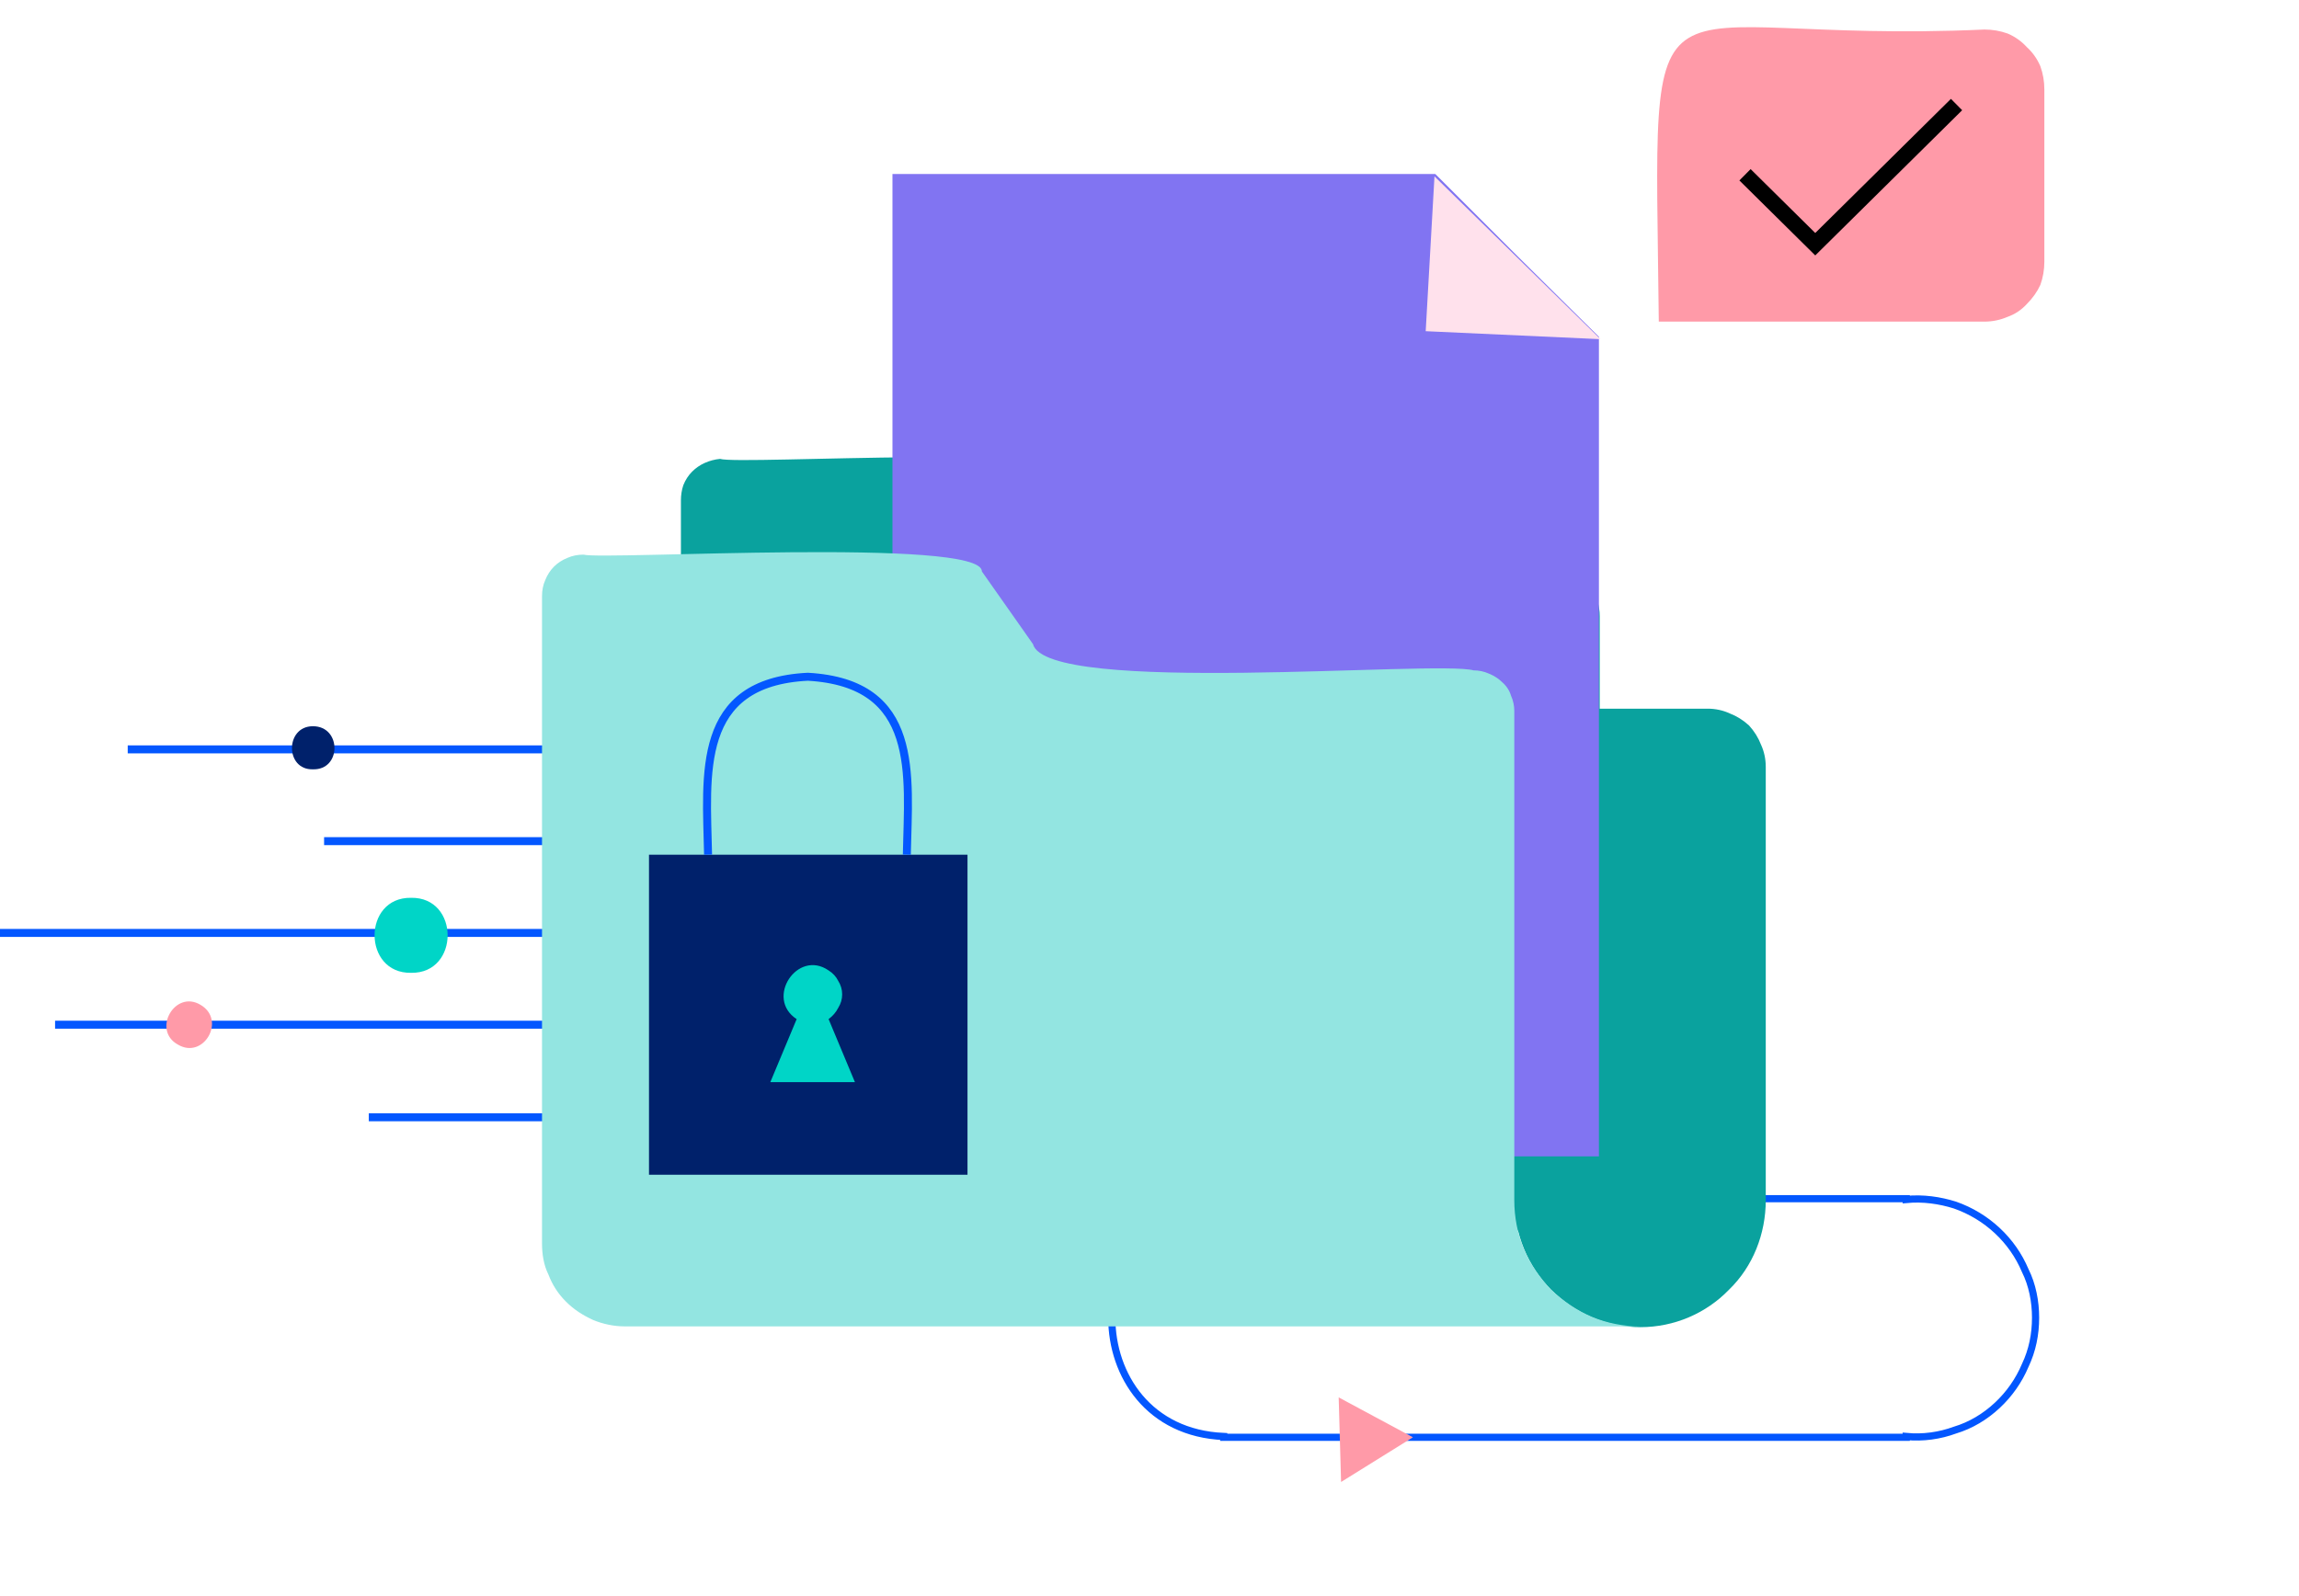 <?xml version="1.0"?>
<svg version="1.2" xmlns="http://www.w3.org/2000/svg" viewBox="0 0 288 200" width="288" height="200">
  <defs>
    <clipPath clipPathUnits="userSpaceOnUse" id="cp1">
      <path d="m0 0h288v200h-288z" />
    </clipPath>
  </defs>
  <style>.a{fill:none}.b{fill:none;stroke:#0357ff;stroke-miterlimit:10}.c{fill:#00216b}.d{fill:#00d5c7}.e{fill:#ff9aa8}.f{fill:none;stroke:#0357ff;stroke-miterlimit:10;stroke-width:.9}.g{fill:#0aa29e}.h{fill:#8174f2}.i{fill:#ffe1ec}.j{fill:#93e5e1}.k{fill:none;stroke:#000;stroke-width:2}</style>
  <g clip-path="url(#cp1)">
    <path class="a" d="m0 3h279v189h-279z" />
    <path class="b" d="m16 93.9h71" />
    <path class="b" d="m40.6 105.4h36.3" />
    <path class="b" d="m6.9 128.4h70" />
    <path class="b" d="m46.2 140h30.7" />
    <path class="b" d="m0 116.9h97.9" />
    <path class="c" d="m39.2 96.4c-3.5 0.1-3.5-5.4 0-5.4 3.6 0 3.6 5.5 0 5.4z" />
    <path class="d" d="m51.5 121.9c-6.1 0.1-6.1-9.5 0-9.4 6.1-0.1 6.1 9.5 0 9.4z" />
    <path class="e" d="m25.1 125.9c-3.2-1.9-6.1 3.2-2.8 5 3.2 1.9 6.1-3.1 2.8-5z" />
    <path fill-rule="evenodd" class="f" d="m255 165.1c0-2-0.4-4.1-1.3-5.9-0.8-1.9-2-3.6-3.5-5-1.5-1.4-3.3-2.5-5.3-3.2-1.9-0.6-4-0.9-6.1-0.7v-0.1h-85.5v0.1c-18.7 0.7-18.7 28.9 0 29.7v0.1h85.5v-0.1c2.1 0.2 4.2-0.1 6.1-0.8 2-0.6 3.8-1.7 5.3-3.1 1.5-1.4 2.7-3.1 3.5-5 0.9-1.9 1.3-3.9 1.3-6z" />
    <path class="e" d="m177 180.1l-9 5.6-0.3-10.6z" />
    <path class="g" d="m215.2 154.2h-120.1c-5.4 0-9.8-4.6-9.8-10.4v-81.1q0-1 0.3-1.9 0.4-1 1.1-1.7 0.7-0.7 1.6-1.1 0.9-0.4 1.9-0.5c2.5 0.8 47.3-2.1 47.2 2.2l6 9c1.6 6.6 47.7 2.1 52.1 3.3q1 0.1 1.9 0.5 0.9 0.4 1.6 1.1 0.7 0.7 1.1 1.7 0.3 0.9 0.3 1.9v61.3c0 8.7 6.6 15.7 14.8 15.7z" />
    <path class="g" d="m221.2 96.1v54.3c0 4.2-1.6 8.3-4.6 11.2-2.9 3-6.9 4.7-11.1 4.7-4.2 0-8.2-1.7-11.2-4.7-2.9-2.9-4.6-7-4.6-11.2v-61.6h24.2q1.5 0 2.8 0.6 1.3 0.5 2.4 1.5 1 1.1 1.5 2.4 0.6 1.3 0.6 2.8z" />
    <path class="h" d="m111.8 21.8v123.1h88.5v-102.7l-10-9.9-10.5-10.5z" />
    <path class="i" d="m179.7 22.1l-1.1 19.4 21.9 1z" />
    <path class="b" d="m165.4 124.7l-4.7 18.4" />
    <path class="j" d="m205.4 166.2h-127.2c-1.3 0-2.7-0.3-3.9-0.8-1.3-0.6-2.4-1.3-3.4-2.3-1-1-1.7-2.1-2.2-3.4-0.6-1.2-0.8-2.6-0.8-3.9v-81.1q0-1.1 0.4-2 0.4-1 1.1-1.7 0.7-0.7 1.7-1.1 0.9-0.4 2-0.4c2.6 0.7 50-2.2 49.9 2.1l6.4 9.1c1.7 6.5 50.5 2 55.2 3.3q1 0 1.9 0.4 1 0.4 1.7 1.1 0.8 0.7 1.1 1.7 0.4 0.9 0.4 1.9v61.3c0 2.1 0.4 4.2 1.2 6.1 0.8 1.9 2 3.6 3.4 5.1 1.5 1.4 3.2 2.6 5.1 3.4 1.9 0.8 4 1.2 6 1.2z" />
    <path class="c" d="m81.3 107.1h39.9v40.1h-39.9z" />
    <path class="b" d="m88.7 107.1c-0.2-10.1-1.6-21.6 12.5-22.3 14.1 0.8 12.6 12.2 12.4 22.3" />
    <path class="d" d="m96.5 135.6l3.3-7.9c-4-2.6 0.1-8.8 4-6.1q0.8 0.5 1.2 1.3 0.5 0.8 0.5 1.7 0 0.9-0.5 1.7-0.4 0.8-1.2 1.4l3.3 7.9z" />
    <path class="e" d="m248.6 40.3h-40.8c-0.5-48-3.1-34.6 40.8-36.6q1.5 0 2.9 0.5 1.4 0.6 2.4 1.7 1.1 1 1.7 2.4 0.5 1.4 0.5 2.9v21.6q0 1.5-0.5 2.9-0.6 1.3-1.7 2.4-1 1.1-2.4 1.6-1.4 0.6-2.9 0.6z" />
    <path class="k" d="m245.1 13.1l-17.7 17.5-8.8-8.7" />
  </g>
</svg>